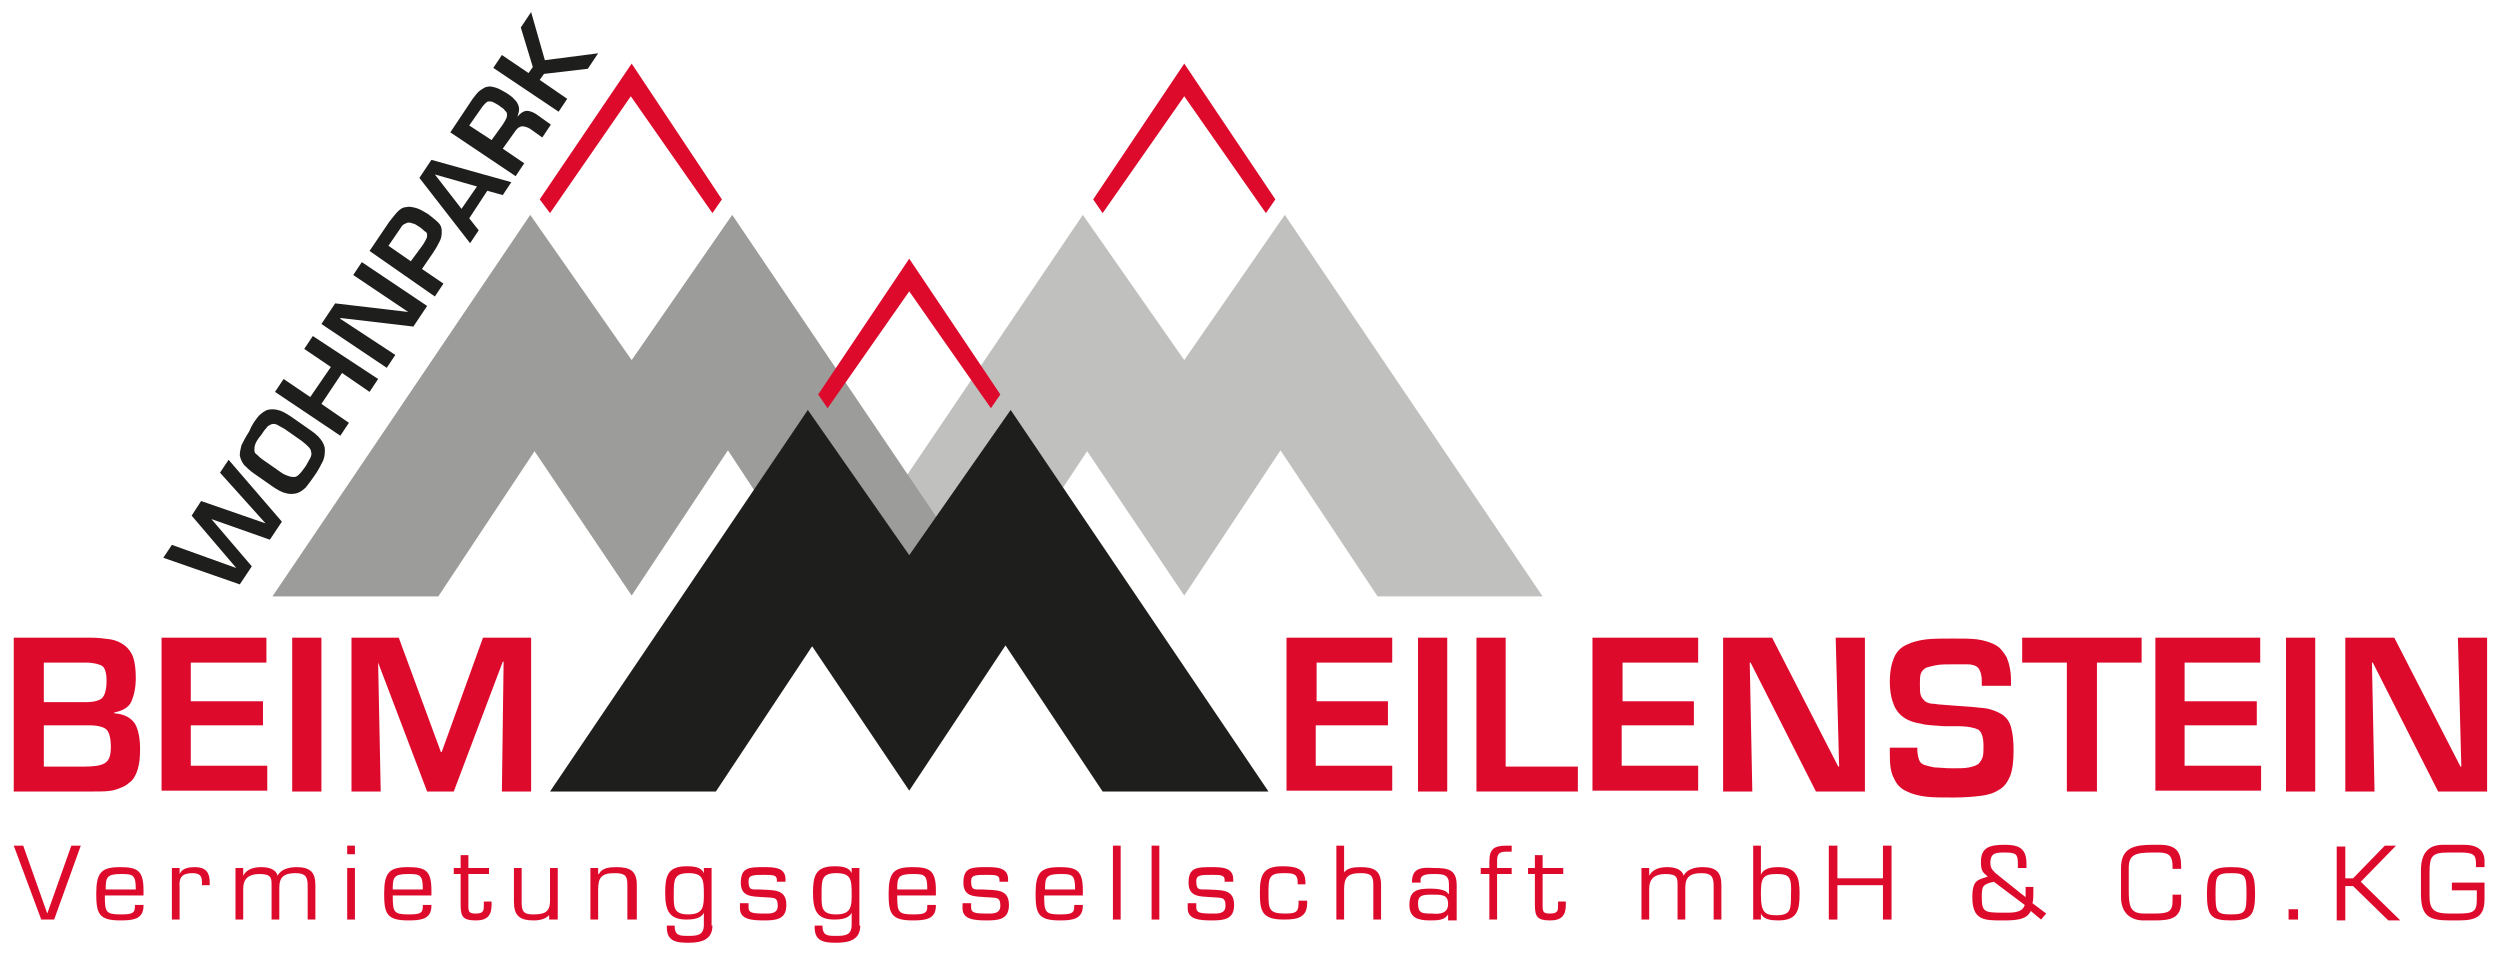 <?xml version="1.0" encoding="utf-8"?>
<!-- Generator: $$$/GeneralStr/196=Adobe Illustrator 27.6.0, SVG Export Plug-In . SVG Version: 6.00 Build 0)  -->
<svg version="1.1" id="Ebene_1" xmlns="http://www.w3.org/2000/svg" xmlns:xlink="http://www.w3.org/1999/xlink" x="0px" y="0px"
	 viewBox="0 0 290.9 111" style="enable-background:new 0 0 290.9 111;" xml:space="preserve">
<style type="text/css">
	.st0{fill:#1E1E1C;}
	.st1{fill:#C0C0BF;}
	.st2{fill:#DD0A2C;}
	.st3{fill:#9C9C9A;}
</style>
<g>
	<path class="st0" d="M25.6,55l1-1.5l6.2,7.2l-1.4,2.1l-6.8-2.4l0,0l4.7,5.5L27.9,68L19,64.9l1-1.5l7.5,2.7l0,0l-5.2-6.1l1.1-1.7
		l7.5,2.6l0,0L25.6,55z"/>
	<path class="st0" d="M30.1,48.4c0.3-0.3,0.7-0.6,1-0.7c0.4-0.1,0.8-0.1,1.2,0c0.5,0.1,1,0.4,1.6,0.8l2,1.4c0.6,0.4,1.1,0.8,1.4,1.2
		c0.3,0.4,0.5,0.8,0.5,1.2c0,0.4,0,0.8-0.2,1.3c-0.2,0.4-0.5,1-0.9,1.6c-0.4,0.6-0.8,1.1-1.1,1.5c-0.3,0.3-0.7,0.6-1.1,0.7
		c-0.4,0.1-0.8,0.1-1.2,0c-0.5-0.1-1-0.4-1.6-0.8l-2-1.4c-0.6-0.4-1-0.8-1.3-1.1c-0.3-0.4-0.4-0.7-0.5-1.1c0-0.4,0.1-0.8,0.2-1.2
		c0.2-0.4,0.5-1,0.9-1.6C29.4,49.2,29.8,48.8,30.1,48.4z M29.7,51.7c-0.1,0.3-0.1,0.5-0.1,0.7s0.1,0.4,0.3,0.5
		c0.2,0.2,0.4,0.4,0.7,0.6l2,1.4c0.4,0.3,0.7,0.4,1,0.5c0.2,0.1,0.5,0.1,0.7,0.1s0.4-0.2,0.6-0.4c0.2-0.2,0.4-0.5,0.7-0.9
		c0.2-0.4,0.4-0.7,0.5-0.9c0.1-0.2,0.2-0.5,0.1-0.7c0-0.2-0.1-0.4-0.3-0.6c-0.2-0.2-0.4-0.4-0.8-0.7l-2-1.4
		c-0.4-0.2-0.7-0.4-0.9-0.5c-0.3-0.1-0.5-0.1-0.7,0s-0.4,0.2-0.5,0.4c-0.2,0.2-0.4,0.5-0.6,0.8C30,51.1,29.8,51.4,29.7,51.7z"/>
	<path class="st0" d="M44,44.1l-1,1.5l-3.2-2.2L37.4,47l3.2,2.2l-1,1.5l-7.6-5.1l1-1.5l3.1,2.1l2.4-3.5l-3.1-2.1l1-1.5L44,44.1z"/>
	<path class="st0" d="M41.1,32l1-1.5l7.6,5.1l-1.6,2.4L39.6,37l0,0.1l6.4,4.2l-1,1.5l-7.6-5.1l1.6-2.4l8.5,1l0,0L41.1,32z"/>
	<path class="st0" d="M43,29.2l2.3-3.4c0.4-0.5,0.7-0.9,1-1.2c0.3-0.3,0.6-0.5,1-0.5c0.3-0.1,0.7,0,1.1,0.1c0.4,0.1,0.9,0.4,1.4,0.7
		c0.5,0.4,0.9,0.7,1.2,1s0.4,0.6,0.4,1c0,0.3,0,0.7-0.2,1.1c-0.2,0.4-0.4,0.8-0.8,1.4l-1.3,1.9l2.5,1.7l-1,1.5L43,29.2z M49.2,28.5
		c0.2-0.3,0.3-0.5,0.4-0.7c0.1-0.2,0.1-0.3,0.1-0.5s-0.1-0.3-0.3-0.4c-0.1-0.1-0.3-0.3-0.6-0.5C48.5,26.2,48.2,26,48,26
		c-0.2-0.1-0.4-0.1-0.5-0.1s-0.3,0.1-0.5,0.2c-0.2,0.1-0.3,0.3-0.5,0.6l-1.3,1.9l2.6,1.8L49.2,28.5z"/>
	<path class="st0" d="M54.6,25.4l1.1,1.4l-1,1.5l-5.9-7.6l1.4-2.1l9.3,2.6l-1,1.5l-1.8-0.5L54.6,25.4z M50.6,20.3L50.6,20.3l3.1,4
		l1.8-2.6L50.6,20.3z"/>
	<path class="st0" d="M58.5,17.3L61,19l-1,1.5l-7.6-5.1l2.6-3.9c0.3-0.4,0.6-0.8,0.9-1c0.3-0.2,0.6-0.4,0.8-0.4c0.3-0.1,0.6,0,1,0.1
		c0.3,0.1,0.7,0.3,1.2,0.6c0.3,0.2,0.6,0.4,0.8,0.6c0.2,0.2,0.4,0.4,0.5,0.6c0.1,0.2,0.2,0.4,0.2,0.7c0,0.3-0.1,0.6-0.2,0.9l0,0
		c0.4-0.5,0.8-0.7,1.1-0.7c0.4,0,0.9,0.2,1.4,0.6l1.4,1l-1,1.5l-1.4-1c-0.3-0.2-0.7-0.3-0.9-0.3c-0.3,0-0.6,0.2-0.8,0.5L58.5,17.3z
		 M58.5,14.5c0.2-0.3,0.3-0.5,0.4-0.7c0.1-0.2,0.1-0.4,0.1-0.5c0-0.2-0.1-0.3-0.3-0.5c-0.1-0.2-0.4-0.3-0.6-0.5
		c-0.3-0.2-0.5-0.3-0.7-0.4c-0.2-0.1-0.3-0.1-0.5-0.1s-0.3,0.1-0.4,0.2c-0.1,0.1-0.3,0.3-0.5,0.6l-1.4,2l2.6,1.7L58.5,14.5z"/>
	<path class="st0" d="M61.5,8.5L62,7.8l-1.4-4.6l1.2-1.8l1.6,5.6l6.2-0.8L68.4,8l-5.1,0.6l-0.5,0.7l3.2,2.2l-1,1.5l-7.6-5.1l1-1.5
		L61.5,8.5z"/>
</g>
<polygon class="st1" points="96,69.4 126,25 137.8,41.9 149.5,25 179.5,69.4 160.3,69.4 149,52.4 137.8,69.3 126.5,52.5 115.3,69.4 
	"/>
<polygon class="st2" points="147.3,24.8 137.8,11.2 128.3,24.8 127.2,23.2 137.8,7.4 148.4,23.2 "/>
<g>
	<path class="st2" d="M9.4,98.4L6.3,107H4.8l-3.2-8.6h1.1l2.8,7.9h0l2.8-7.9H9.4z"/>
	<path class="st2" d="M16.7,105.2v0.2c0,1.6-1.3,1.7-2.7,1.7c-2.5,0-2.8-0.8-2.8-3.1c0-2.5,0.6-3.1,2.8-3.1c2,0,2.7,0.4,2.7,2.7v0.6
		h-4.5c0,1.9,0.1,2.2,1.8,2.2c1.3,0,1.7-0.1,1.7-0.9v-0.2H16.7z M15.8,103.5c0-1.7-0.3-1.8-1.7-1.8c-1.7,0-1.8,0.4-1.8,1.8H15.8z"/>
	<path class="st2" d="M20.9,101l0,0.7l0,0c0.3-0.7,1.1-0.8,1.8-0.8c1.2,0,1.7,0.6,1.7,1.7v0.4h-0.9v-0.4c0-0.7-0.3-1-1.1-1
		c-1.2,0-1.6,0.5-1.5,1.6v3.8H20v-6H20.9z"/>
	<path class="st2" d="M28.3,101.9L28.3,101.9c0.4-0.8,1.3-1,2.1-1c0.8,0,1.7,0.2,1.9,1c0.4-0.8,1.4-1,2.2-1c1.6,0,2.2,0.6,2.2,2.1v4
		h-0.9v-3.9c0-1-0.2-1.5-1.4-1.5c-1.3,0-1.9,0.4-1.9,1.7v3.7h-0.9V103c0-0.8,0-1.3-1.4-1.3c-1.2,0-1.9,0.5-1.9,1.7v3.6h-0.9v-6h0.9
		V101.9z"/>
	<path class="st2" d="M41.3,99.4h-0.9v-1h0.9V99.4z M41.3,107h-0.9v-6h0.9V107z"/>
	<path class="st2" d="M50.2,105.2v0.2c0,1.6-1.3,1.7-2.7,1.7c-2.5,0-2.8-0.8-2.8-3.1c0-2.5,0.6-3.1,2.8-3.1c2,0,2.7,0.4,2.7,2.7v0.6
		h-4.5c0,1.9,0.1,2.2,1.8,2.2c1.3,0,1.7-0.1,1.7-0.9v-0.2H50.2z M49.2,103.5c0-1.7-0.3-1.8-1.7-1.8c-1.7,0-1.8,0.4-1.8,1.8H49.2z"/>
	<path class="st2" d="M56.9,101.7h-2.4v3.8c0,0.7,0.2,0.8,0.9,0.8c0.9,0,0.9-0.4,0.9-1v-0.4h0.9v0.4c0,1.2-0.5,1.8-1.8,1.8
		c-1.5,0-1.8-0.4-1.8-1.8v-3.6h-0.8V101h0.8v-1.5h0.9v1.5h2.4V101.7z"/>
	<path class="st2" d="M64.1,106.2L64.1,106.2c-0.4,0.7-1.2,0.9-2,0.9c-1.7,0-2.3-0.6-2.3-2.2V101h0.9v3.9c0,1,0.1,1.5,1.3,1.5
		c1.3,0,2-0.2,2-1.6V101h0.9v6h-1V106.2z"/>
	<path class="st2" d="M69.7,101.7L69.7,101.7c0.3-0.7,1.2-0.8,2-0.8c1.6,0,2.4,0.4,2.4,2.1v4H73v-4.1c0-1.1-0.4-1.3-1.5-1.3
		c-1.5,0-1.9,0.5-1.9,1.9v3.5h-0.9v-6h0.9V101.7z"/>
	<path class="st2" d="M82.9,107.7c0,1.6-1.2,2-2.8,2c-1.5,0-2.6-0.2-2.5-2h0.9c0,1.2,0.6,1.2,1.6,1.2c1.1,0,1.8-0.1,1.8-1.3v-1.4h0
		c-0.3,0.7-1.3,0.8-2,0.8c-2,0-2.5-1-2.5-3.1c0-2,0.3-3.1,2.5-3.1c0.9,0,1.7,0.1,2,0.8l0,0V101h0.9V107.7z M81.9,104
		c0-1.7-0.1-2.4-1.8-2.4c-1.7,0-1.7,0.8-1.7,2.4c0,1.5-0.1,2.4,1.7,2.4C81.9,106.4,81.9,105.4,81.9,104z"/>
	<path class="st2" d="M91.4,102.6h-1v-0.2c0-0.6-0.5-0.6-1.5-0.6c-1.2,0-1.8,0-1.8,0.7c0,1.1,0.3,1,1.3,1c1.6,0.1,3.1-0.1,3.1,1.8
		c0,1.7-1.2,1.8-2.6,1.8c-1.4,0-2.8-0.1-2.8-1.4v-0.6h1v0.5c0,0.6,0.4,0.7,1.8,0.7c0.6,0,1.6,0.1,1.6-0.9c0-1.1-0.5-0.9-1.6-1
		c-1.4-0.1-2.7,0-2.7-1.7c0-1.8,1-1.8,2.7-1.8c1.1,0,2.5,0,2.5,1.4V102.6z"/>
	<path class="st2" d="M100.1,107.7c0,1.6-1.2,2-2.8,2c-1.5,0-2.6-0.2-2.5-2h0.9c0,1.2,0.6,1.2,1.6,1.2c1.1,0,1.8-0.1,1.8-1.3v-1.4h0
		c-0.3,0.7-1.3,0.8-2,0.8c-2,0-2.5-1-2.5-3.1c0-2,0.3-3.1,2.5-3.1c0.9,0,1.7,0.1,2,0.8l0,0V101h0.9V107.7z M99.1,104
		c0-1.7-0.1-2.4-1.8-2.4c-1.7,0-1.7,0.8-1.7,2.4c0,1.5-0.1,2.4,1.7,2.4C99.1,106.4,99.1,105.4,99.1,104z"/>
	<path class="st2" d="M108.9,105.2v0.2c0,1.6-1.3,1.7-2.7,1.7c-2.5,0-2.8-0.8-2.8-3.1c0-2.5,0.6-3.1,2.8-3.1c2,0,2.7,0.4,2.7,2.7
		v0.6h-4.5c0,1.9,0.1,2.2,1.8,2.2c1.3,0,1.7-0.1,1.7-0.9v-0.2H108.9z M107.9,103.5c0-1.7-0.3-1.8-1.7-1.8c-1.7,0-1.8,0.4-1.8,1.8
		H107.9z"/>
	<path class="st2" d="M117.3,102.6h-1v-0.2c0-0.6-0.5-0.6-1.5-0.6c-1.2,0-1.8,0-1.8,0.7c0,1.1,0.3,1,1.3,1c1.6,0.1,3.1-0.1,3.1,1.8
		c0,1.7-1.2,1.8-2.6,1.8c-1.4,0-2.8-0.1-2.8-1.4v-0.6h1v0.5c0,0.6,0.4,0.7,1.8,0.7c0.6,0,1.6,0.1,1.6-0.9c0-1.1-0.5-0.9-1.6-1
		c-1.4-0.1-2.7,0-2.7-1.7c0-1.8,1-1.8,2.7-1.8c1.1,0,2.5,0,2.5,1.4V102.6z"/>
	<path class="st2" d="M126,105.2v0.2c0,1.6-1.3,1.7-2.7,1.7c-2.5,0-2.8-0.8-2.8-3.1c0-2.5,0.6-3.1,2.8-3.1c2,0,2.7,0.4,2.7,2.7v0.6
		h-4.5c0,1.9,0.1,2.2,1.8,2.2c1.3,0,1.7-0.1,1.7-0.9v-0.2H126z M125.1,103.5c0-1.7-0.3-1.8-1.7-1.8c-1.7,0-1.8,0.4-1.8,1.8H125.1z"
		/>
	<path class="st2" d="M130.4,107h-0.9v-8.6h0.9V107z"/>
	<path class="st2" d="M134.9,107H134v-8.6h0.9V107z"/>
	<path class="st2" d="M143.5,102.6h-1v-0.2c0-0.6-0.5-0.6-1.5-0.6c-1.2,0-1.8,0-1.8,0.7c0,1.1,0.3,1,1.3,1c1.6,0.1,3.1-0.1,3.1,1.8
		c0,1.7-1.2,1.8-2.6,1.8c-1.4,0-2.8-0.1-2.8-1.4v-0.6h1v0.5c0,0.6,0.4,0.7,1.8,0.7c0.6,0,1.6,0.1,1.6-0.9c0-1.1-0.5-0.9-1.6-1
		c-1.4-0.1-2.7,0-2.7-1.7c0-1.8,1-1.8,2.7-1.8c1.1,0,2.5,0,2.5,1.4V102.6z"/>
	<path class="st2" d="M152.1,104.8v0.3c0,1.7-1.2,1.9-2.7,1.9c-2.6,0-2.8-1-2.8-3.2c0-2,0.4-3,2.6-3c1.5,0,2.7,0.2,2.7,1.9v0.2H151
		v-0.2c0-1.1-0.6-1.1-1.7-1.1c-1.7,0-1.7,0.6-1.7,2.5c0,1.7,0.1,2.2,1.9,2.2c1.2,0,1.6-0.1,1.6-1.2v-0.3H152.1z"/>
	<path class="st2" d="M156.3,101.7L156.3,101.7c0.3-0.7,1.2-0.8,2-0.8c1.6,0,2.4,0.4,2.4,2.1v4h-0.9v-4.1c0-1.1-0.4-1.3-1.5-1.3
		c-1.5,0-1.9,0.5-1.9,1.9v3.5h-0.9v-8.6h0.9V101.7z"/>
	<path class="st2" d="M168.5,107v-0.6l0,0c-0.4,0.7-1.3,0.7-2.1,0.7c-1.4,0-2.4-0.3-2.4-1.8c0-1.7,0.9-1.9,2.5-1.9
		c0.6,0,1.8,0.1,2,0.6h0.1v-1.1c0-1.1-0.6-1.2-1.7-1.2c-0.7,0-1.7,0-1.6,0.8v0.2h-1v-0.1c0-1.6,1.1-1.7,2.5-1.6c1.6,0,2.7,0.1,2.7,2
		v4.1H168.5z M168.5,105.2c0-1.1-0.7-1.1-1.9-1.1c-1.1,0-1.6,0.1-1.6,1c0,1.2,0.5,1.2,1.6,1.2C167.5,106.4,168.5,106.3,168.5,105.2z
		"/>
	<path class="st2" d="M175.9,101v0.7h-1.7v5.3h-0.9v-5.3h-1V101h1v-0.7c0-1.5,0.5-1.9,2-1.9c0.2,0,0.4,0,0.6,0v0.7
		c-0.2,0-0.4,0-0.6,0c-0.9,0-1.1,0.3-1.1,1.1v0.8H175.9z"/>
	<path class="st2" d="M181.9,101.7h-2.4v3.8c0,0.7,0.2,0.8,0.9,0.8c0.9,0,0.9-0.4,0.9-1v-0.4h0.9v0.4c0,1.2-0.5,1.8-1.8,1.8
		c-1.5,0-1.8-0.4-1.8-1.8v-3.6h-0.8V101h0.8v-1.5h0.9v1.5h2.4V101.7z"/>
	<path class="st2" d="M191.9,101.9L191.9,101.9c0.4-0.8,1.3-1,2.1-1c0.8,0,1.7,0.2,1.9,1c0.4-0.8,1.4-1,2.2-1c1.6,0,2.2,0.6,2.2,2.1
		v4h-0.9v-3.9c0-1-0.2-1.5-1.4-1.5c-1.3,0-1.9,0.4-1.9,1.7v3.7h-0.9V103c0-0.8,0-1.3-1.4-1.3c-1.2,0-1.9,0.5-1.9,1.7v3.6H191v-6h0.9
		V101.9z"/>
	<path class="st2" d="M204,98.4h0.9v3.4h0c0.3-0.8,1.3-0.9,2-0.9c2.2,0,2.5,1.2,2.5,3.1c0,2-0.3,3.1-2.5,3.1c-0.8,0-1.7-0.1-2-0.8
		l0,0v0.7H204V98.4z M206.7,101.7c-1.7,0-1.8,0.6-1.8,2.4c0,2,0.4,2.4,1.8,2.4c1.7,0,1.7-0.7,1.7-2.4
		C208.5,102,208.2,101.7,206.7,101.7z"/>
	<path class="st2" d="M220.1,107h-1v-4h-5.3v4h-1v-8.6h1v3.8h5.3v-3.8h1V107z"/>
	<path class="st2" d="M236.3,106c-0.5,1.1-1.9,1.1-3.4,1.1c-2,0-3.4,0-3.4-2.7c0-2.1,0.7-2,1.8-2.4c-0.6-0.5-0.8-0.7-0.8-1.7
		c0-1.7,1-2,2.8-2c1.6,0,2.5,0.4,2.5,2.2v0.5h-1v-0.5c0-1.1-0.2-1.3-1.5-1.3c-1,0-1.7,0-1.7,1.2c0,0.6,0.2,0.8,0.6,1.2l3.5,2.8
		c0-0.2,0-0.4,0-0.6c0-0.2,0-0.4,0-0.6h0.9c0,0.2,0,0.4,0,0.7c0,0.4,0,0.8-0.1,1.2l1.6,1.2l-0.6,0.7L236.3,106z M232,102.6
		c-1.3,0.3-1.4,0.5-1.4,1.8c0,1.7,0.3,1.8,2.4,1.8c1,0,2.3,0.1,2.6-0.9L232,102.6z"/>
	<path class="st2" d="M249.4,107.1c-1.6,0-2.6-1-2.6-2.7V101c0-2.4,1.6-2.7,3.7-2.7h0.8c1.9,0,2.5,0.8,2.5,2.5v0.3h-1v-0.2
		c0-1.2-0.3-1.7-1.6-1.7h-0.6c-2.1,0-2.9,0.2-2.9,1.8v2.4c0,2,0.1,2.9,1.8,2.9h1.2c1.6,0,2.1-0.2,2.1-1.5v-0.7h1v0.8
		c0,2-1.3,2.2-3.1,2.2H249.4z"/>
	<path class="st2" d="M259.6,100.9c2.3,0,2.8,0.5,2.8,3.1c0,2.5-0.5,3.1-2.8,3.1s-2.8-0.5-2.8-3.1
		C256.8,101.5,257.3,100.9,259.6,100.9z M259.6,106.4c1.7,0,1.8-0.3,1.8-2.4c0-2.1-0.1-2.4-1.8-2.4c-1.7,0-1.8,0.3-1.8,2.4
		C257.8,106.1,257.9,106.4,259.6,106.4z"/>
	<path class="st2" d="M267.4,107h-1.1v-1.2h1.1V107z"/>
	<path class="st2" d="M272.9,102.2h0.9l3.7-3.8h1.3l-4.1,4.2l4.6,4.5h-1.4l-4.1-4h-0.9v4h-1v-8.6h1V102.2z"/>
	<path class="st2" d="M289.1,102.7v1.9c0,2-0.9,2.5-3,2.5h-1c-2.4,0-3.4-0.4-3.4-3.1v-2.7c0-2.3,1.1-3,2.6-3h2.4
		c1.4,0,2.4,0.5,2.4,1.9v0.7h-1v-0.5c0-1-0.4-1.2-1.9-1.2h-1.3c-1.9,0-2.2,0.4-2.2,2.3v2.8c0,1.6,0.6,2,2.3,2h1
		c1.8,0,2.2-0.2,2.2-1.6v-1.1h-2.9v-0.9H289.1z"/>
</g>
<polygon class="st3" points="31.7,69.4 61.7,25 73.5,41.9 85.2,25 115.2,69.4 95.9,69.4 84.7,52.4 73.5,69.3 62.2,52.5 51,69.4 "/>
<polygon class="st2" points="82.9,24.8 73.4,11.2 64,24.8 62.8,23.2 73.5,7.4 84,23.2 "/>
<polygon class="st0" points="64,92.1 94,47.7 105.8,64.6 117.6,47.7 147.6,92.1 128.3,92.1 117,75.1 105.8,92 94.5,75.2 83.3,92.1 
	"/>
<polygon class="st2" points="115.3,47.5 105.8,33.9 96.3,47.5 95.2,45.9 105.8,30.1 116.4,45.9 "/>
<g>
	<path class="st2" d="M153.1,81.6h8.4v2.8h-8.4v4.7h8.9v2.9h-12.3V74.2H162v2.9h-8.8V81.6z"/>
	<path class="st2" d="M168.4,92.1h-3.4V74.2h3.4V92.1z"/>
	<path class="st2" d="M175.2,89.2h8.4v2.9h-11.8V74.2h3.4V89.2z"/>
	<path class="st2" d="M188.7,81.6h8.4v2.8h-8.4v4.7h8.9v2.9h-12.3V74.2h12.3v2.9h-8.8V81.6z"/>
	<path class="st2" d="M213.6,74.2h3.4v17.9h-5.7l-7.6-15h-0.1l0.3,15h-3.4V74.2h5.7l7.7,15h0.1L213.6,74.2z"/>
	<path class="st2" d="M223.1,86.4v0.8c0,0.5,0.1,0.9,0.2,1.2c0.1,0.3,0.3,0.5,0.6,0.6c0.3,0.1,0.7,0.2,1.2,0.3
		c0.5,0,1.2,0.1,2.1,0.1c0.8,0,1.4,0,1.9-0.1c0.5-0.1,0.8-0.2,1.1-0.4c0.2-0.2,0.4-0.5,0.5-0.8c0.1-0.3,0.1-0.8,0.1-1.3
		c0-1-0.2-1.6-0.6-1.9c-0.4-0.2-1.2-0.4-2.4-0.4c-0.4,0-0.8,0-1,0c-0.1,0-0.3,0-0.6,0c-1.1-0.1-2.1-0.1-2.7-0.3
		c-0.7-0.1-1.3-0.3-1.8-0.6s-1-0.8-1.3-1.5c-0.3-0.7-0.5-1.6-0.5-2.8c0-1.2,0.2-2.1,0.5-2.8c0.3-0.7,0.8-1.2,1.5-1.5
		c0.6-0.3,1.4-0.5,2.2-0.6s1.9-0.1,3.2-0.1c1.1,0,2.1,0,2.8,0.1c0.7,0.1,1.4,0.3,2,0.6s1,0.8,1.4,1.5c0.3,0.7,0.5,1.6,0.5,2.7v0.6
		h-3.4v-0.6c0-0.5-0.1-0.9-0.2-1.1c-0.1-0.3-0.3-0.5-0.5-0.6c-0.2-0.1-0.6-0.2-0.9-0.2c-0.4,0-0.9,0-1.6,0c-0.9,0-1.6,0-2.1,0.1
		c-0.5,0.1-0.9,0.2-1.2,0.3c-0.3,0.2-0.5,0.4-0.6,0.7c-0.1,0.3-0.1,0.7-0.1,1.2c0,0.6,0,1,0.1,1.3c0.1,0.3,0.3,0.5,0.5,0.7
		c0.3,0.2,0.6,0.3,1.1,0.3c0.5,0.1,1.2,0.1,2.2,0.2c1.6,0.1,2.8,0.2,3.6,0.3c0.8,0.1,1.5,0.4,2,0.7c0.5,0.3,0.9,0.8,1.1,1.5
		s0.3,1.6,0.3,2.7c0,1.2-0.1,2.2-0.4,3c-0.3,0.7-0.7,1.3-1.3,1.6c-0.6,0.4-1.3,0.6-2.1,0.7c-0.8,0.1-1.9,0.2-3.2,0.2
		c-1.3,0-2.4,0-3.2-0.1s-1.6-0.3-2.2-0.6c-0.7-0.3-1.2-0.8-1.5-1.5c-0.4-0.7-0.5-1.6-0.5-2.8v-0.8H223.1z"/>
	<path class="st2" d="M243.9,92.1h-3.4v-15h-5.2v-2.9h13.9v2.9h-5.2V92.1z"/>
	<path class="st2" d="M254.2,81.6h8.4v2.8h-8.4v4.7h8.9v2.9h-12.3V74.2H263v2.9h-8.8V81.6z"/>
	<path class="st2" d="M269.4,92.1H266V74.2h3.4V92.1z"/>
	<path class="st2" d="M286,74.2h3.4v17.9h-5.7l-7.6-15H276l0.3,15h-3.4V74.2h5.7l7.7,15h0.1L286,74.2z"/>
</g>
<g>
	<path class="st2" d="M1.6,92.1V74.2h8.9c0.9,0,1.7,0.1,2.4,0.2c0.6,0.1,1.2,0.4,1.6,0.7c0.4,0.3,0.8,0.8,1,1.4
		c0.2,0.6,0.3,1.4,0.3,2.4c0,1.1-0.2,2-0.5,2.7s-1,1.1-2,1.3v0.1c1.2,0.1,1.9,0.5,2.4,1.2c0.4,0.7,0.6,1.7,0.6,3
		c0,1-0.1,1.8-0.3,2.4c-0.2,0.6-0.5,1.2-1,1.5c-0.4,0.4-1,0.6-1.6,0.8c-0.7,0.2-1.5,0.2-2.5,0.2H1.6z M5.1,81.7H10
		c1,0,1.6-0.2,1.9-0.5c0.3-0.3,0.5-1,0.5-2c0-0.9-0.2-1.5-0.5-1.7s-1-0.4-1.9-0.4H5.1V81.7z M5.1,89.2h4.7c1.1,0,1.9-0.1,2.4-0.4
		s0.7-0.9,0.7-1.9c0-1-0.2-1.7-0.5-2c-0.3-0.3-1-0.5-2-0.5H5.1V89.2z"/>
	<path class="st2" d="M22.2,81.6h8.4v2.8h-8.4v4.7h8.9v2.9H18.8V74.2H31v2.9h-8.8V81.6z"/>
	<path class="st2" d="M37.5,92.1H34V74.2h3.4V92.1z"/>
	<path class="st2" d="M52.8,92.1h-3.1l-5.7-15H44l0.3,15h-3.4V74.2h5.5l4.9,13.3h0.1l4.8-13.3h5.6v17.9h-3.4L58.6,77h-0.1L52.8,92.1
		z"/>
</g>
</svg>
